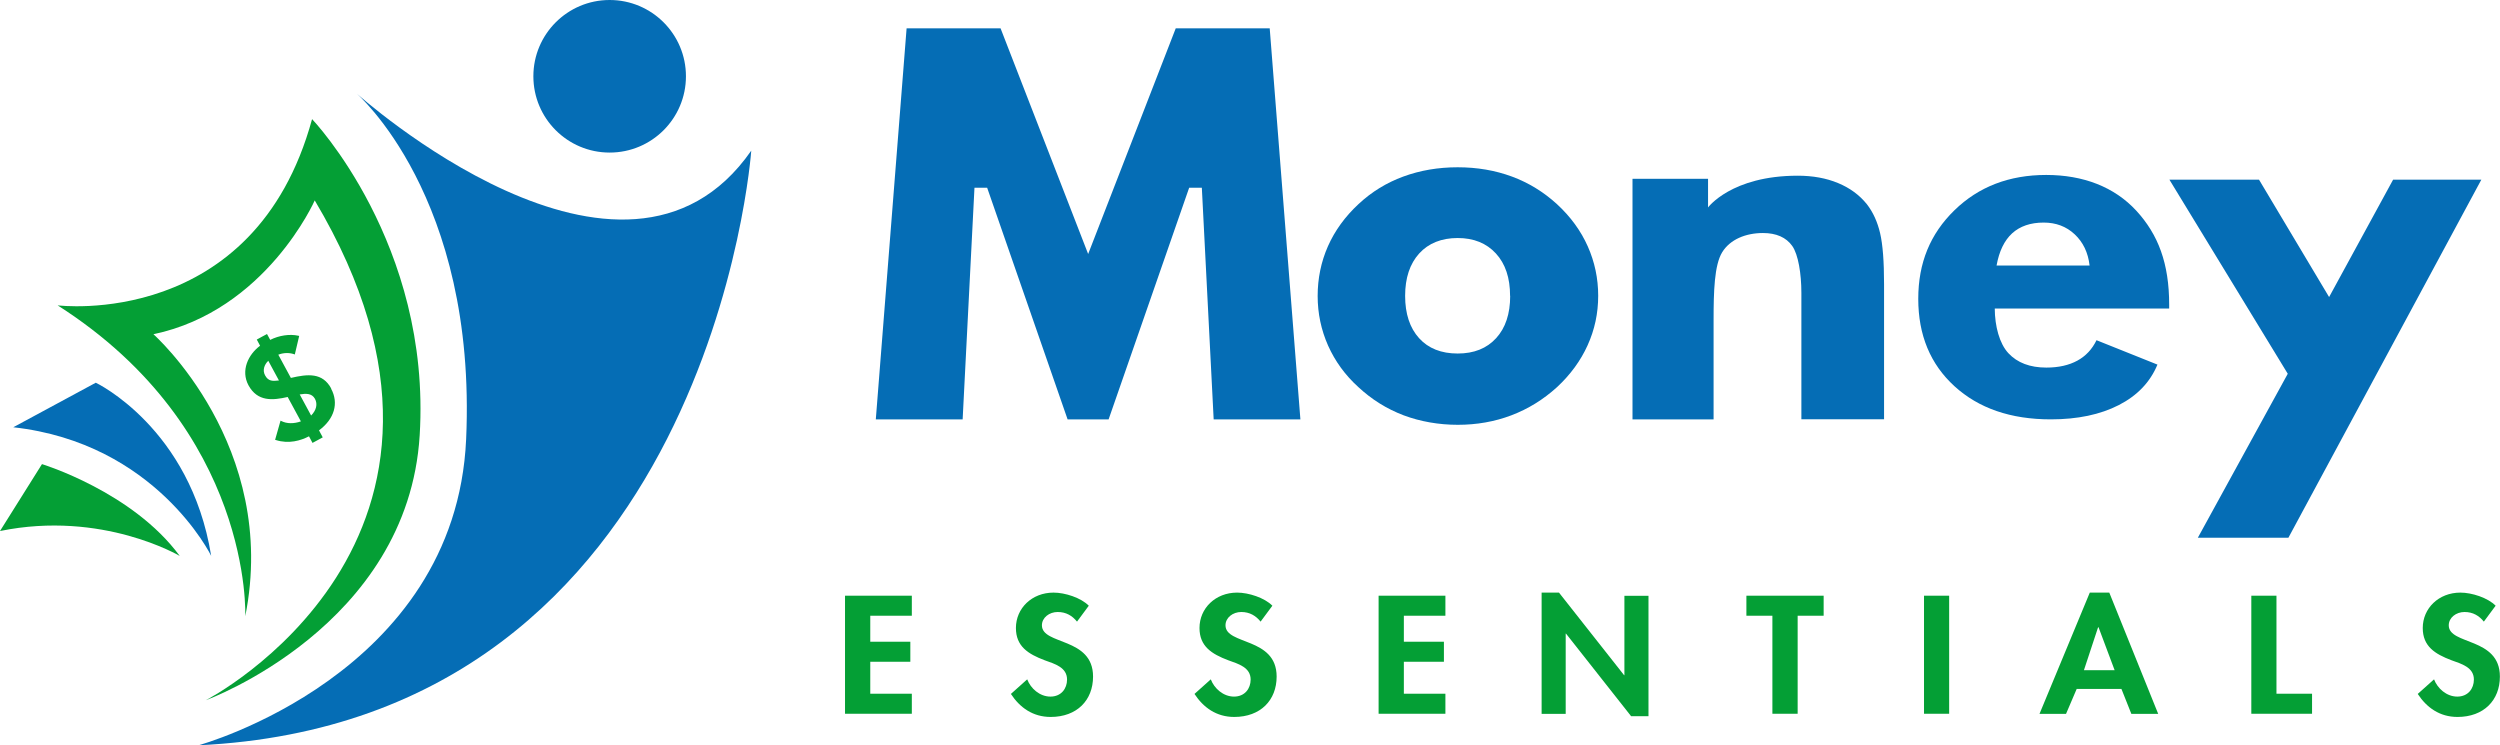 <?xml version="1.0" encoding="UTF-8"?>
<svg id="Layer_2" data-name="Layer 2" xmlns="http://www.w3.org/2000/svg" viewBox="0 0 234.64 69.95">
  <defs>
    <style>
      .cls-1 {
        fill: #049f35;
      }

      .cls-2 {
        fill: #056db5;
      }
    </style>
  </defs>
  <g id="Layer_1-2" data-name="Layer 1">
    <g>
      <g>
        <path class="cls-2" d="M18.63,69.95s24.13-6.59,25.12-28.73c1.02-22.82-10.34-32.5-10.34-32.5,0,0,25.12,22.65,37.1,5.42,0,0-3.78,53.51-51.87,55.81Z"/>
        <path class="cls-1" d="M23.02,57.84s.74-17.48-17.61-29.18c0,0,18.47,2.34,23.88-17.48,0,0,11.2,11.7,10.1,29.67s-20.07,24.87-20.07,24.87c0,0,29.18-15.02,10.22-46.91,0,0-4.56,10.34-15.14,12.56,0,0,11.82,10.46,8.62,26.47Z"/>
        <path class="cls-2" d="M1.23,40.11l7.76-4.19s8.89,4.22,10.83,16.25c0,0-5.17-10.59-18.59-12.07Z"/>
        <path class="cls-1" d="M0,49.84l3.94-6.28s8.5,2.59,12.93,8.62c0,0-7.26-4.31-16.87-2.34Z"/>
        <circle class="cls-2" cx="57.22" cy="7.16" r="7.16"/>
        <path class="cls-1" d="M31.09,36.47c-.82-1.52-2.2-1.37-3.79-1l-1.18-2.18c.46-.18.99-.21,1.47-.05l.08.03.41-1.74-.08-.02c-.81-.18-1.81-.03-2.64.39l-.3-.55-.15.08h0s-.3.16-.3.16l-.51.28.31.58c-1.12.83-1.83,2.33-1.09,3.71.85,1.56,2.27,1.42,3.68,1.1l1.24,2.29c-.65.23-1.31.23-1.83-.03l-.08-.04-.51,1.8.07.02c1.22.39,2.34.05,3.11-.35l.33.62.09-.05h0s.41-.22.41-.22l.46-.25-.35-.66c1.44-1.06,1.88-2.55,1.13-3.92ZM24.88,35.23c-.27-.49-.06-1.02.3-1.37l1,1.85c-.57.06-.99.1-1.3-.48ZM28.13,37.02c.57-.09,1.13-.13,1.43.41.27.5.13,1.08-.36,1.57l-1.07-1.98Z"/>
      </g>
      <g>
        <path class="cls-1" d="M81.68,57.79v2.44h3.76v1.88h-3.76v3h3.9v1.88h-6.27v-11.08h6.27v1.88h-3.9Z"/>
        <path class="cls-1" d="M101.09,58.35c-.45-.56-1.03-.91-1.82-.91s-1.48.53-1.48,1.25c0,1.87,4.8,1.09,4.8,4.81,0,2.22-1.51,3.79-3.98,3.79-1.67,0-2.89-.88-3.73-2.16l1.53-1.37c.32.85,1.17,1.62,2.18,1.62s1.56-.75,1.56-1.6c0-1.15-1.16-1.47-2.1-1.81-1.56-.59-2.7-1.31-2.7-3.03,0-1.84,1.49-3.32,3.53-3.32,1.08,0,2.57.48,3.31,1.23l-1.11,1.5Z"/>
        <path class="cls-1" d="M118.32,58.35c-.45-.56-1.03-.91-1.82-.91s-1.48.53-1.48,1.25c0,1.87,4.8,1.09,4.8,4.81,0,2.22-1.51,3.79-3.98,3.79-1.67,0-2.89-.88-3.73-2.16l1.53-1.37c.32.85,1.17,1.62,2.18,1.62s1.56-.75,1.56-1.6c0-1.15-1.16-1.47-2.1-1.81-1.56-.59-2.7-1.31-2.7-3.03,0-1.84,1.49-3.32,3.53-3.32,1.08,0,2.57.48,3.31,1.23l-1.11,1.5Z"/>
        <path class="cls-1" d="M131.76,57.79v2.44h3.76v1.88h-3.76v3h3.9v1.88h-6.27v-11.08h6.27v1.88h-3.9Z"/>
        <path class="cls-1" d="M144.69,55.62h1.63l6.11,7.75h.03v-7.45h2.26v11.3h-1.63l-6.11-7.75h-.03v7.53h-2.26v-11.38Z"/>
        <path class="cls-1" d="M168.71,66.99h-2.36v-9.2h-2.44v-1.88h7.25v1.88h-2.44v9.2Z"/>
        <path class="cls-1" d="M182.94,66.99h-2.36v-11.08h2.36v11.08Z"/>
        <path class="cls-1" d="M194.91,64.66l-1,2.34h-2.49l4.72-11.38h1.83l4.59,11.38h-2.52l-.93-2.34h-4.21ZM196.95,58.87h-.03l-1.33,4.03h2.88l-1.51-4.03Z"/>
        <path class="cls-1" d="M213.66,65.11h3.34v1.88h-5.7v-11.08h2.36v9.2Z"/>
        <path class="cls-1" d="M233.13,58.35c-.45-.56-1.03-.91-1.82-.91s-1.48.53-1.48,1.25c0,1.87,4.8,1.09,4.8,4.81,0,2.22-1.51,3.79-3.98,3.79-1.67,0-2.89-.88-3.73-2.16l1.53-1.37c.32.85,1.17,1.62,2.18,1.62s1.56-.75,1.56-1.6c0-1.15-1.16-1.47-2.1-1.81-1.56-.59-2.7-1.31-2.7-3.03,0-1.84,1.49-3.32,3.53-3.32,1.08,0,2.57.48,3.31,1.23l-1.11,1.5Z"/>
        <path class="cls-2" d="M150,27.77c0,1.63-.33,3.17-.99,4.63-.66,1.46-1.62,2.77-2.88,3.94-1.28,1.16-2.7,2.04-4.28,2.64-1.58.6-3.26.89-5.03.89s-3.5-.3-5.08-.89c-1.58-.6-2.99-1.48-4.24-2.64-1.25-1.13-2.19-2.43-2.85-3.9-.65-1.47-.98-3.02-.98-4.66s.32-3.21.97-4.68c.65-1.46,1.6-2.77,2.86-3.94,1.23-1.15,2.63-2.01,4.21-2.59,1.58-.58,3.28-.87,5.1-.87s3.52.29,5.09.87c1.57.58,2.98,1.45,4.23,2.59,1.28,1.18,2.24,2.5,2.89,3.96.65,1.46.98,3.01.98,4.65ZM141.73,27.77c0-1.69-.44-3.01-1.33-3.98-.89-.97-2.09-1.45-3.59-1.45s-2.73.48-3.61,1.45c-.88.97-1.32,2.3-1.32,3.98s.44,3.01,1.31,3.97c.87.96,2.08,1.44,3.62,1.44s2.73-.48,3.61-1.44,1.32-2.29,1.32-3.97Z"/>
        <path class="cls-2" d="M168.72,16.49c1.42,0,2.68.23,3.79.69,1.11.46,2.01,1.12,2.71,1.99.58.75.99,1.65,1.24,2.72.25,1.07.37,2.66.37,4.78v12.68h-7.76v-11.87c0-1.77-.29-3.6-.86-4.4-.57-.8-1.49-1.21-2.75-1.21-1.61,0-3.08.6-3.82,1.8-.74,1.2-.81,3.68-.81,6.38v9.31h-7.61v-22.58h7.09v2.69s2.19-2.98,8.41-2.98Z"/>
        <path class="cls-2" d="M203.61,28.96h-16.39c.01,1.66.44,3.29,1.28,4.19.84.9,2.03,1.35,3.56,1.35,1.15,0,2.12-.22,2.91-.65.79-.43,1.39-1.07,1.8-1.92l5.72,2.29c-.68,1.64-1.89,2.91-3.63,3.8-1.74.89-3.86,1.34-6.38,1.34-3.76,0-6.77-1.04-9.04-3.11-2.27-2.07-3.4-4.81-3.4-8.2s1.13-6.11,3.4-8.32c2.27-2.21,5.14-3.31,8.61-3.31s6.39,1.12,8.45,3.35c2.06,2.24,3.09,4.94,3.09,8.83v.36ZM196.12,24.92c-.14-1.22-.61-2.19-1.4-2.93-.79-.74-1.76-1.1-2.91-1.1-1.24,0-2.22.34-2.96,1.01-.73.67-1.22,1.68-1.46,3.02h8.73Z"/>
        <polygon class="cls-2" points="102.13 39.36 104.05 39.36 111.61 17.62 112.8 17.62 113.91 39.36 122.05 39.36 119.17 2.66 110.35 2.66 102.13 23.84 93.91 2.66 85.09 2.66 82.2 39.36 90.35 39.36 91.46 17.62 92.65 17.62 100.2 39.36 102.13 39.36"/>
        <polygon class="cls-2" points="203.61 16.86 212.02 16.86 218.6 27.88 224.61 16.86 232.89 16.86 214.78 50.47 206.28 50.47 214.72 35.08 203.61 16.86"/>
      </g>
    </g>
  </g>
</svg>